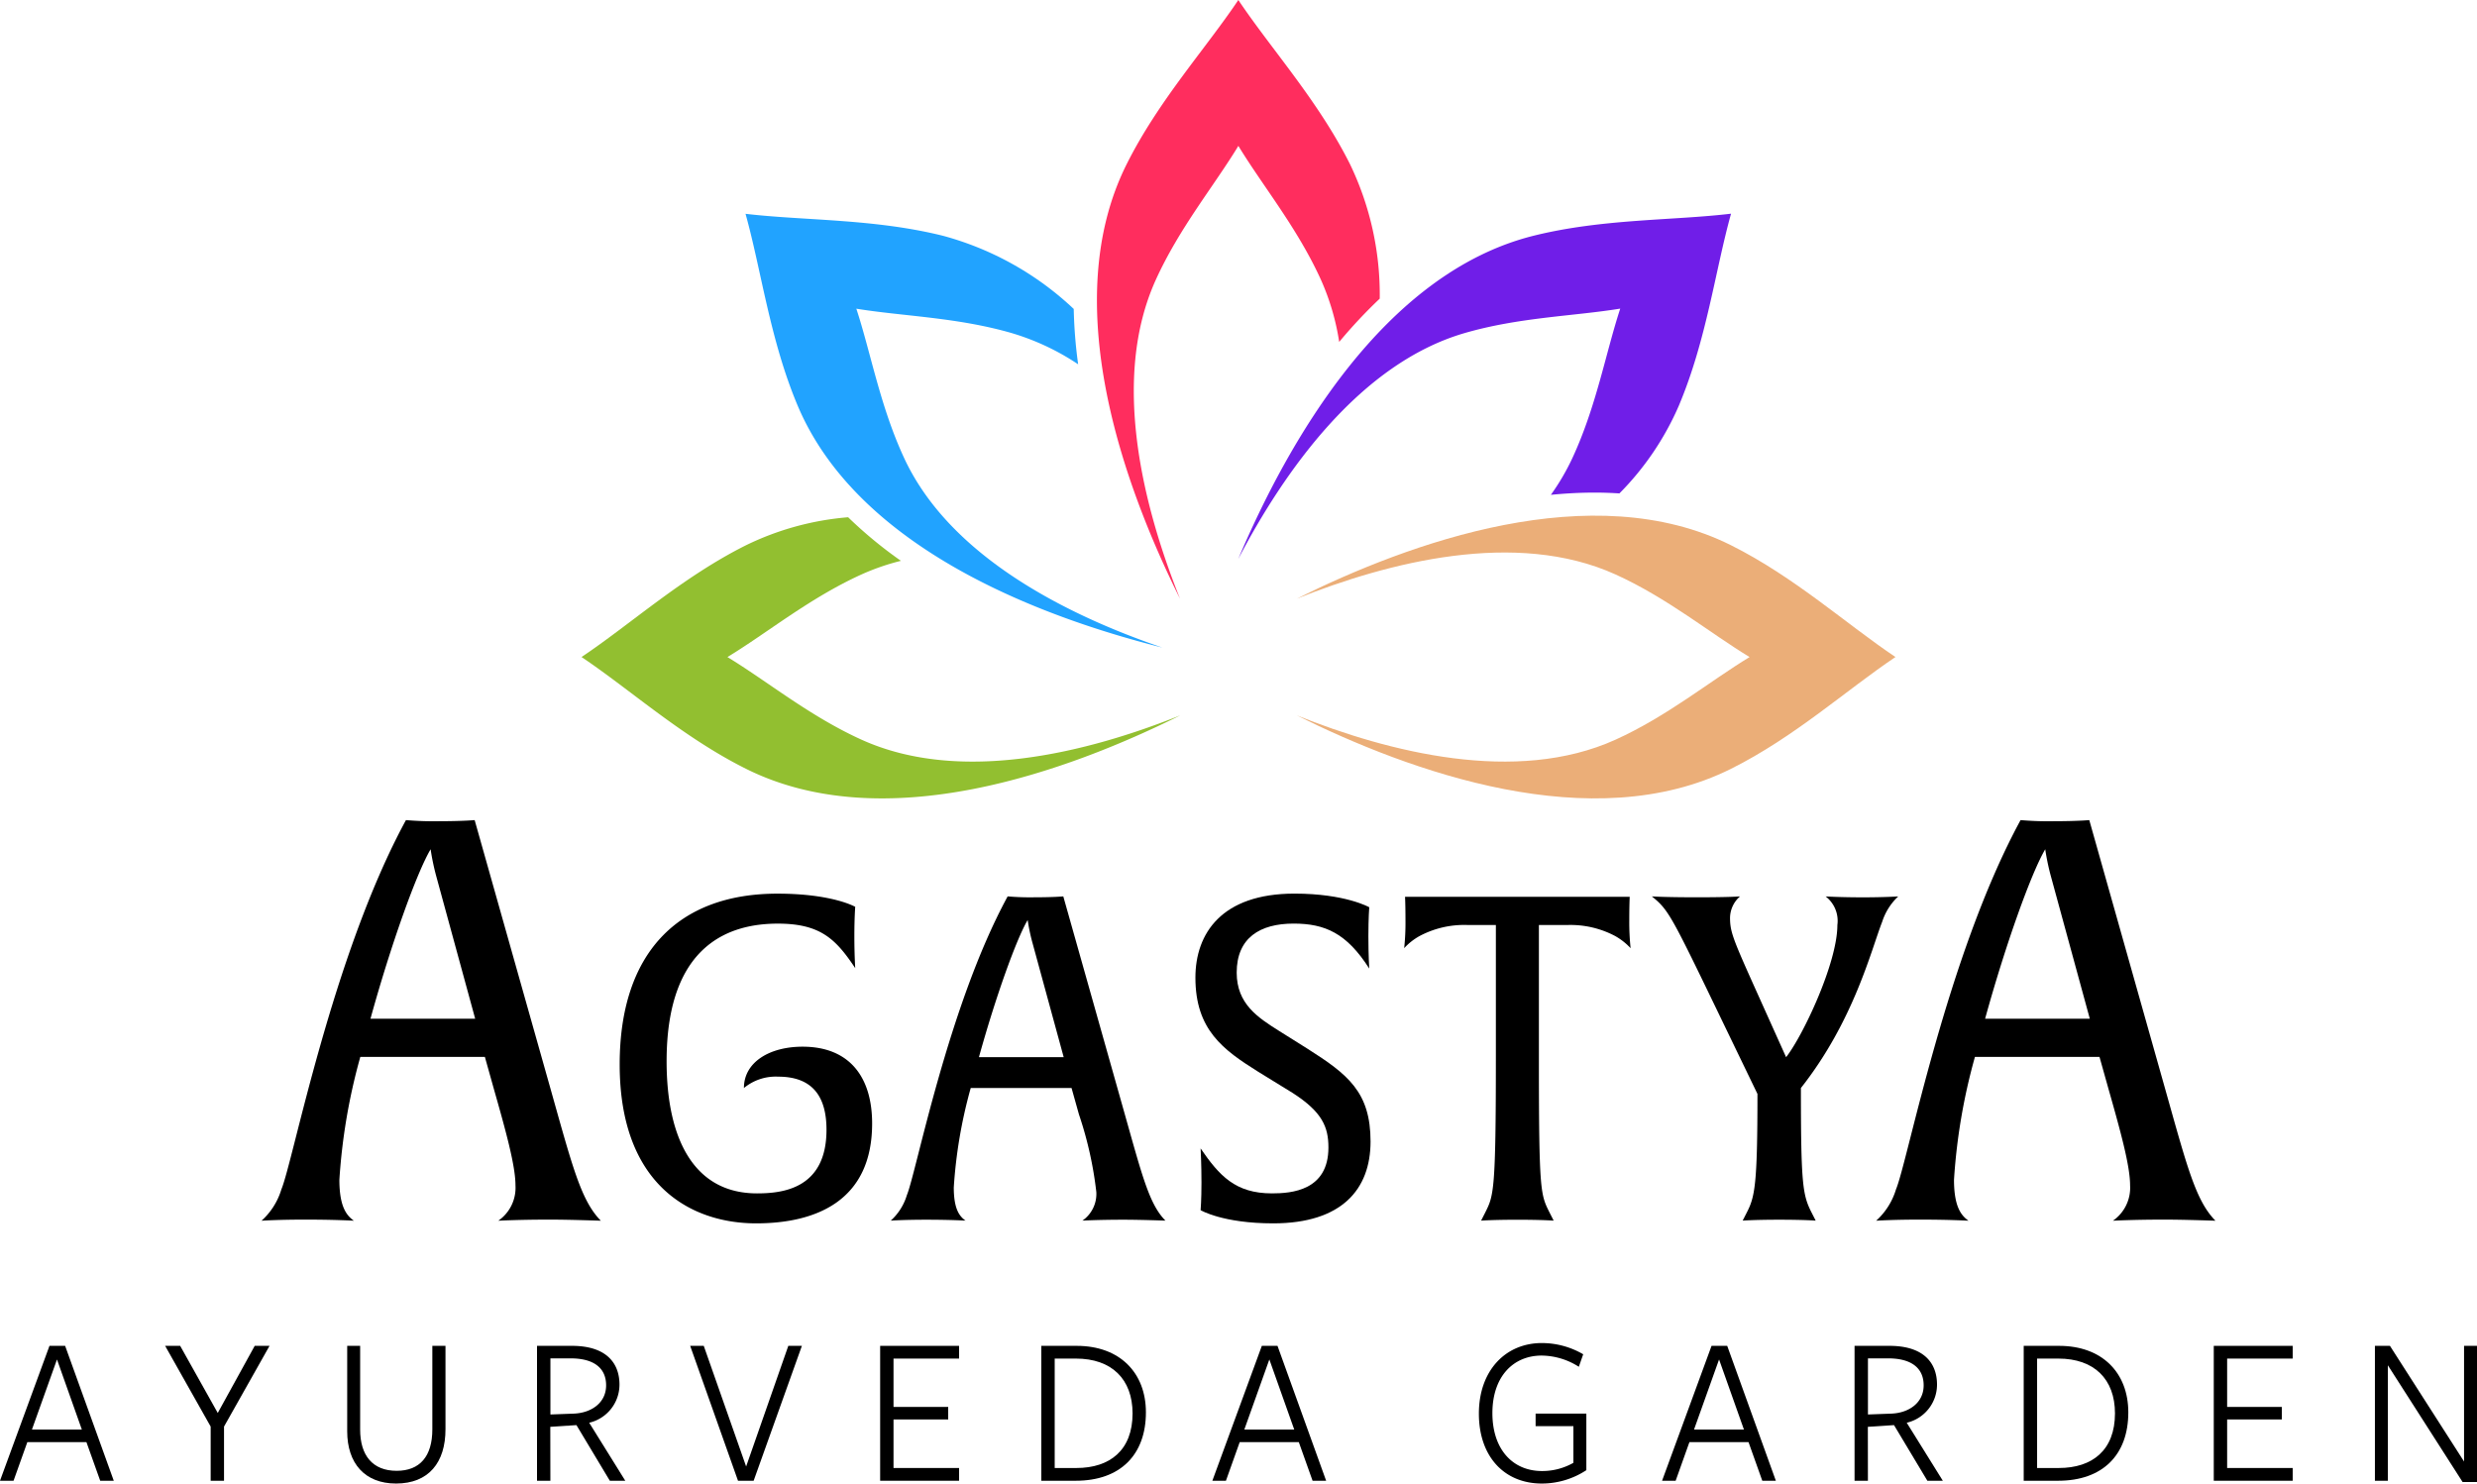 <svg height="124.82" viewBox="0 0 208.376 124.82" width="208.376" xmlns="http://www.w3.org/2000/svg" xmlns:xlink="http://www.w3.org/1999/xlink"><clipPath id="a"><path d="m0 0h208.376v124.82h-208.376z"/></clipPath><g clip-path="url(#a)"><g transform="translate(-1169.5 272.356)"><path d="m1179.071-147.771h-1.141l-1.16-3.251h-4.97l-1.16 3.251h-1.14l4.162-11.349h1.317zm-4.777-10.205-2.108 5.9h4.2z"/><path d="m1188.346-152.329v4.558h-1.124v-4.558l-3.83-6.791h1.265l3.161 5.647 3.109-5.647h1.247z"/><path d="m1202.817-147.536c-2.634 0-4.109-1.706-4.109-4.394v-7.19h1.089v7.045c0 2.161 1.036 3.468 3.073 3.468 1.95 0 3-1.216 3-3.486v-7.027h1.106v7.009c.004 2.811-1.419 4.575-4.159 4.575z"/><path d="m1215.8-147.771h-1.124v-11.349h2.95c2.7 0 3.987 1.289 3.987 3.268a3.294 3.294 0 0 1 -2.547 3.2l3.038 4.885h-1.3l-2.811-4.685-2.2.145zm1.966-5.647c1.458-.055 2.723-.891 2.723-2.379s-1.071-2.27-2.986-2.27h-1.7v4.721z"/><path d="m1232.9-147.771h-1.316l-4.023-11.349h1.142l3.565 10.15 3.548-10.15h1.142z"/><path d="m1243.542-147.771v-11.349h6.639v1.071h-5.515v4.068h4.6v1.053h-4.6v4.085h5.515v1.072z"/><path d="m1260-147.771h-2.9v-11.349h2.986c3.6 0 5.813 2.251 5.813 5.593.001 3.577-2.162 5.756-5.899 5.756zm.018-10.278h-1.792v9.206h1.827c2.809 0 4.724-1.489 4.724-4.594-.004-2.887-1.761-4.612-4.763-4.612z"/><path d="m1281.06-147.771h-1.141l-1.159-3.251h-4.97l-1.159 3.251h-1.142l4.162-11.349h1.318zm-4.777-10.205-2.106 5.9h4.2z"/><path d="m1299.21-147.536c-3.18 0-5.3-2.287-5.3-5.882 0-3.614 2.231-5.938 5.3-5.938a6.909 6.909 0 0 1 3.476.944l-.368 1.053a5.9 5.9 0 0 0 -3.126-.944c-2.388 0-4.145 1.761-4.145 4.848 0 3 1.669 4.867 4.18 4.867a5.307 5.307 0 0 0 2.634-.691v-3.086h-3.179v-1.053h4.268v4.757a6.807 6.807 0 0 1 -3.74 1.125z"/><path d="m1318.892-147.771h-1.141l-1.159-3.251h-4.97l-1.159 3.251h-1.142l4.162-11.349h1.318zm-4.777-10.205-2.107 5.9h4.2z"/><path d="m1326.637-147.771h-1.124v-11.349h2.95c2.7 0 3.987 1.289 3.987 3.268a3.294 3.294 0 0 1 -2.547 3.2l3.038 4.885h-1.3l-2.809-4.685-2.2.145zm1.966-5.647c1.458-.055 2.723-.891 2.723-2.379s-1.071-2.27-2.986-2.27h-1.7v4.721z"/><path d="m1342.643-147.771h-2.9v-11.349h2.985c3.6 0 5.814 2.251 5.814 5.593.003 3.577-2.157 5.756-5.899 5.756zm.018-10.278h-1.791v9.206h1.826c2.811 0 4.725-1.489 4.725-4.594 0-2.887-1.757-4.612-4.76-4.612z"/><path d="m1355.732-147.771v-11.349h6.639v1.071h-5.515v4.068h4.6v1.053h-4.6v4.085h5.515v1.072z"/><path d="m1376.787-159.12h1.089v11.457h-1.212l-6.287-9.823v9.715h-1.089v-11.349h1.265l6.234 9.732z"/></g><g transform="translate(-1170 271.076)"><path d="m1216.21-168.462c-2.665 0-4.291.094-4.291.094a3.372 3.372 0 0 0 1.445-2.974c0-1.653-.812-4.579-1.807-8.073l-.767-2.738h-10.479a49.976 49.976 0 0 0 -1.761 10.339c0 2.313.632 3.021 1.219 3.446 0 0-1.445-.094-4.11-.094-2.349 0-3.658.094-3.658.094a5.8 5.8 0 0 0 1.671-2.644c.994-2.36 4.246-19.592 10.478-31.064a27.087 27.087 0 0 0 2.8.094c2.032 0 2.98-.094 2.98-.094l6.37 22.566c1.851 6.563 2.574 9.443 4.245 11.142.001 0-2.529-.094-4.335-.094zm-9.485-28.8a19.671 19.671 0 0 1 -.5-2.36c-1.174 1.982-3.342 8.025-5.058 14.257h8.807z"/><path d="m1233.609-168.147c-5.52 0-11.479-3.249-11.479-13.374 0-9.322 4.862-14.366 13.271-14.366 4.643 0 6.544 1.109 6.544 1.109s-.073.878-.073 2.483c0 1.566.073 2.674.073 2.674-1.608-2.406-2.889-3.744-6.508-3.744-3.765 0-9.359 1.49-9.359 11.577 0 6.534 2.3 11.119 7.6 11.119 2.084 0 5.85-.344 5.85-5.35 0-2.751-1.134-4.47-4.059-4.47a4.2 4.2 0 0 0 -2.887.955c0-2.177 2.157-3.477 4.935-3.477 3.949 0 5.85 2.56 5.85 6.458.004 6.533-4.749 8.406-9.758 8.406z"/><path d="m1264.531-168.453c-2.157 0-3.474.076-3.474.076a2.729 2.729 0 0 0 1.17-2.407 31.544 31.544 0 0 0 -1.462-6.533l-.622-2.217h-8.481a40.386 40.386 0 0 0 -1.426 8.368c0 1.872.512 2.445.987 2.789 0 0-1.169-.076-3.327-.076-1.9 0-2.962.076-2.962.076a4.7 4.7 0 0 0 1.354-2.14c.8-1.91 3.436-15.856 8.481-25.14a21.913 21.913 0 0 0 2.267.076c1.645 0 2.413-.076 2.413-.076l5.155 18.263c1.5 5.311 2.084 7.642 3.437 9.017 0 0-2.048-.076-3.51-.076zm-7.678-23.307a15.7 15.7 0 0 1 -.4-1.91c-.95 1.6-2.705 6.495-4.1 11.538h7.129z"/><path d="m1277.1-168.147c-4.241 0-6.1-1.109-6.1-1.109s.073-.84.073-2.33c0-1.567-.073-2.866-.073-2.866 1.572 2.293 2.925 3.783 6 3.783 1.645 0 4.753-.229 4.753-3.859 0-1.72-.512-2.981-3-4.585l-2.925-1.8c-2.925-1.834-5.265-3.515-5.265-7.909 0-3.706 2.194-7.069 8.336-7.069 4.278 0 6.288 1.147 6.288 1.147s-.073.879-.073 2.445c0 1.6.073 2.713.073 2.713-1.9-2.98-3.729-3.783-6.361-3.783-2.815 0-4.79 1.184-4.79 4.127 0 2.636 1.792 3.782 3.547 4.89l2.376 1.491c3.436 2.177 5.338 3.668 5.338 7.832-.004 4.016-2.417 6.882-8.197 6.882z"/><path d="m1307.173-191.3a5.353 5.353 0 0 0 -1.316-1.031 8.013 8.013 0 0 0 -4.022-.917h-2.376v11.424c0 11.118.146 11.271.914 12.8l.329.649s-.878-.076-3.034-.076-3.071.076-3.071.076l.329-.649c.731-1.453.914-1.72.914-13.182v-11.044h-2.377a8.015 8.015 0 0 0 -4.022.917 5.152 5.152 0 0 0 -1.316 1.031 19.924 19.924 0 0 0 .11-2.33c0-1.376-.037-1.987-.037-1.987h18.9s-.036.611-.036 1.987a20.75 20.75 0 0 0 .111 2.332z"/><path d="m1328.337-193.518c-.914 2.331-2.376 8.33-6.837 13.984 0 8.138.146 9.017.914 10.508l.329.649s-.914-.076-3.071-.076c-2.12 0-3.071.076-3.071.076l.33-.649c.694-1.338.914-2.293.914-10.011l-4.206-8.711c-3.107-6.419-3.4-6.878-4.679-7.909 0 0 .987.076 3.8.076 2.851 0 3.619-.076 3.619-.076a2.425 2.425 0 0 0 -.841 1.8c0 1.108.22 1.719 1.864 5.387l2.852 6.342c1.389-1.757 4.314-7.909 4.314-11.118a2.6 2.6 0 0 0 -.987-2.407s1.207.076 3.144.076c1.791 0 2.961-.076 2.961-.076a5.027 5.027 0 0 0 -1.349 2.135z"/><path d="m1352.039-168.462c-2.665 0-4.291.094-4.291.094a3.374 3.374 0 0 0 1.445-2.974c0-1.653-.813-4.579-1.806-8.073l-.768-2.738h-10.479a49.91 49.91 0 0 0 -1.761 10.339c0 2.313.632 3.021 1.219 3.446 0 0-1.445-.094-4.11-.094-2.349 0-3.658.094-3.658.094a5.812 5.812 0 0 0 1.671-2.644c.994-2.36 4.246-19.592 10.478-31.064a27.064 27.064 0 0 0 2.8.094c2.032 0 2.981-.094 2.981-.094l6.368 22.566c1.852 6.563 2.575 9.443 4.246 11.142.001 0-2.528-.094-4.335-.094zm-9.485-28.8a19.44 19.44 0 0 1 -.5-2.36c-1.174 1.982-3.342 8.025-5.058 14.257h8.807z"/></g><g transform="translate(-1170 268.892)"><path d="m1305.9-206.656c4.364-1.977 7.931-4.918 11.282-6.953-3.351-2.034-6.918-4.975-11.282-6.953-8.369-3.791-19.1-1.044-26.819 2.044 9.465-4.715 24.879-10.329 36.549-4.494 5.348 2.674 9.719 6.651 13.825 9.4-4.106 2.752-8.477 6.73-13.825 9.4-11.67 5.835-27.084.221-36.549-4.494 7.719 3.094 18.448 5.841 26.819 2.05z" fill="#ebae78"/><path d="m1299.005-249.056c-12.658 3.16-20.713 17.45-24.835 27.188 3.855-7.367 10.217-16.433 19.04-19 4.6-1.337 9.222-1.424 13.091-2.058-1.222 3.725-2.018 8.279-4.046 12.619a19.366 19.366 0 0 1 -1.789 3.048c1.239-.121 2.48-.188 3.715-.188.7 0 1.377.027 2.051.069a24.03 24.03 0 0 0 5.007-7.4c2.323-5.51 3.055-11.374 4.384-16.135-4.909.587-10.816.413-16.618 1.857z" fill="#701ee8"/><path d="m1283.574-255.066c-2.674-5.348-6.652-9.72-9.4-13.826-2.752 4.106-6.729 8.478-9.4 13.826-5.835 11.669-.221 27.083 4.494 36.548-3.088-7.72-5.835-18.449-2.043-26.818 1.977-4.364 4.918-7.931 6.952-11.282 2.035 3.351 4.976 6.918 6.953 11.282a20.355 20.355 0 0 1 1.529 5.213 42.36 42.36 0 0 1 3.41-3.642 25.29 25.29 0 0 0 -2.495-11.301z" fill="#ff2d5e"/><path d="m1242.478-206.656c-4.364-1.977-7.931-4.918-11.282-6.953 3.351-2.034 6.918-4.975 11.282-6.953a19.472 19.472 0 0 1 3.312-1.144 36.276 36.276 0 0 1 -4.442-3.666 24.021 24.021 0 0 0 -8.6 2.36c-5.348 2.674-9.719 6.651-13.826 9.4 4.107 2.752 8.478 6.73 13.826 9.4 11.669 5.835 27.083.221 36.548-4.494-7.72 3.094-18.449 5.841-26.818 2.05z" fill="#92bf30"/><path d="m1246.086-230.3c-2.029-4.34-2.825-8.894-4.047-12.619 3.869.634 8.491.721 13.092 2.058a20.646 20.646 0 0 1 5.567 2.619 39.978 39.978 0 0 1 -.371-4.656 25.826 25.826 0 0 0 -10.992-6.154c-5.8-1.448-11.709-1.27-16.618-1.851 1.329 4.761 2.062 10.625 4.384 16.135 5.068 12.023 20.427 17.786 30.683 20.361-7.872-2.68-17.809-7.573-21.698-15.893z" fill="#21a3ff"/></g></g></svg>